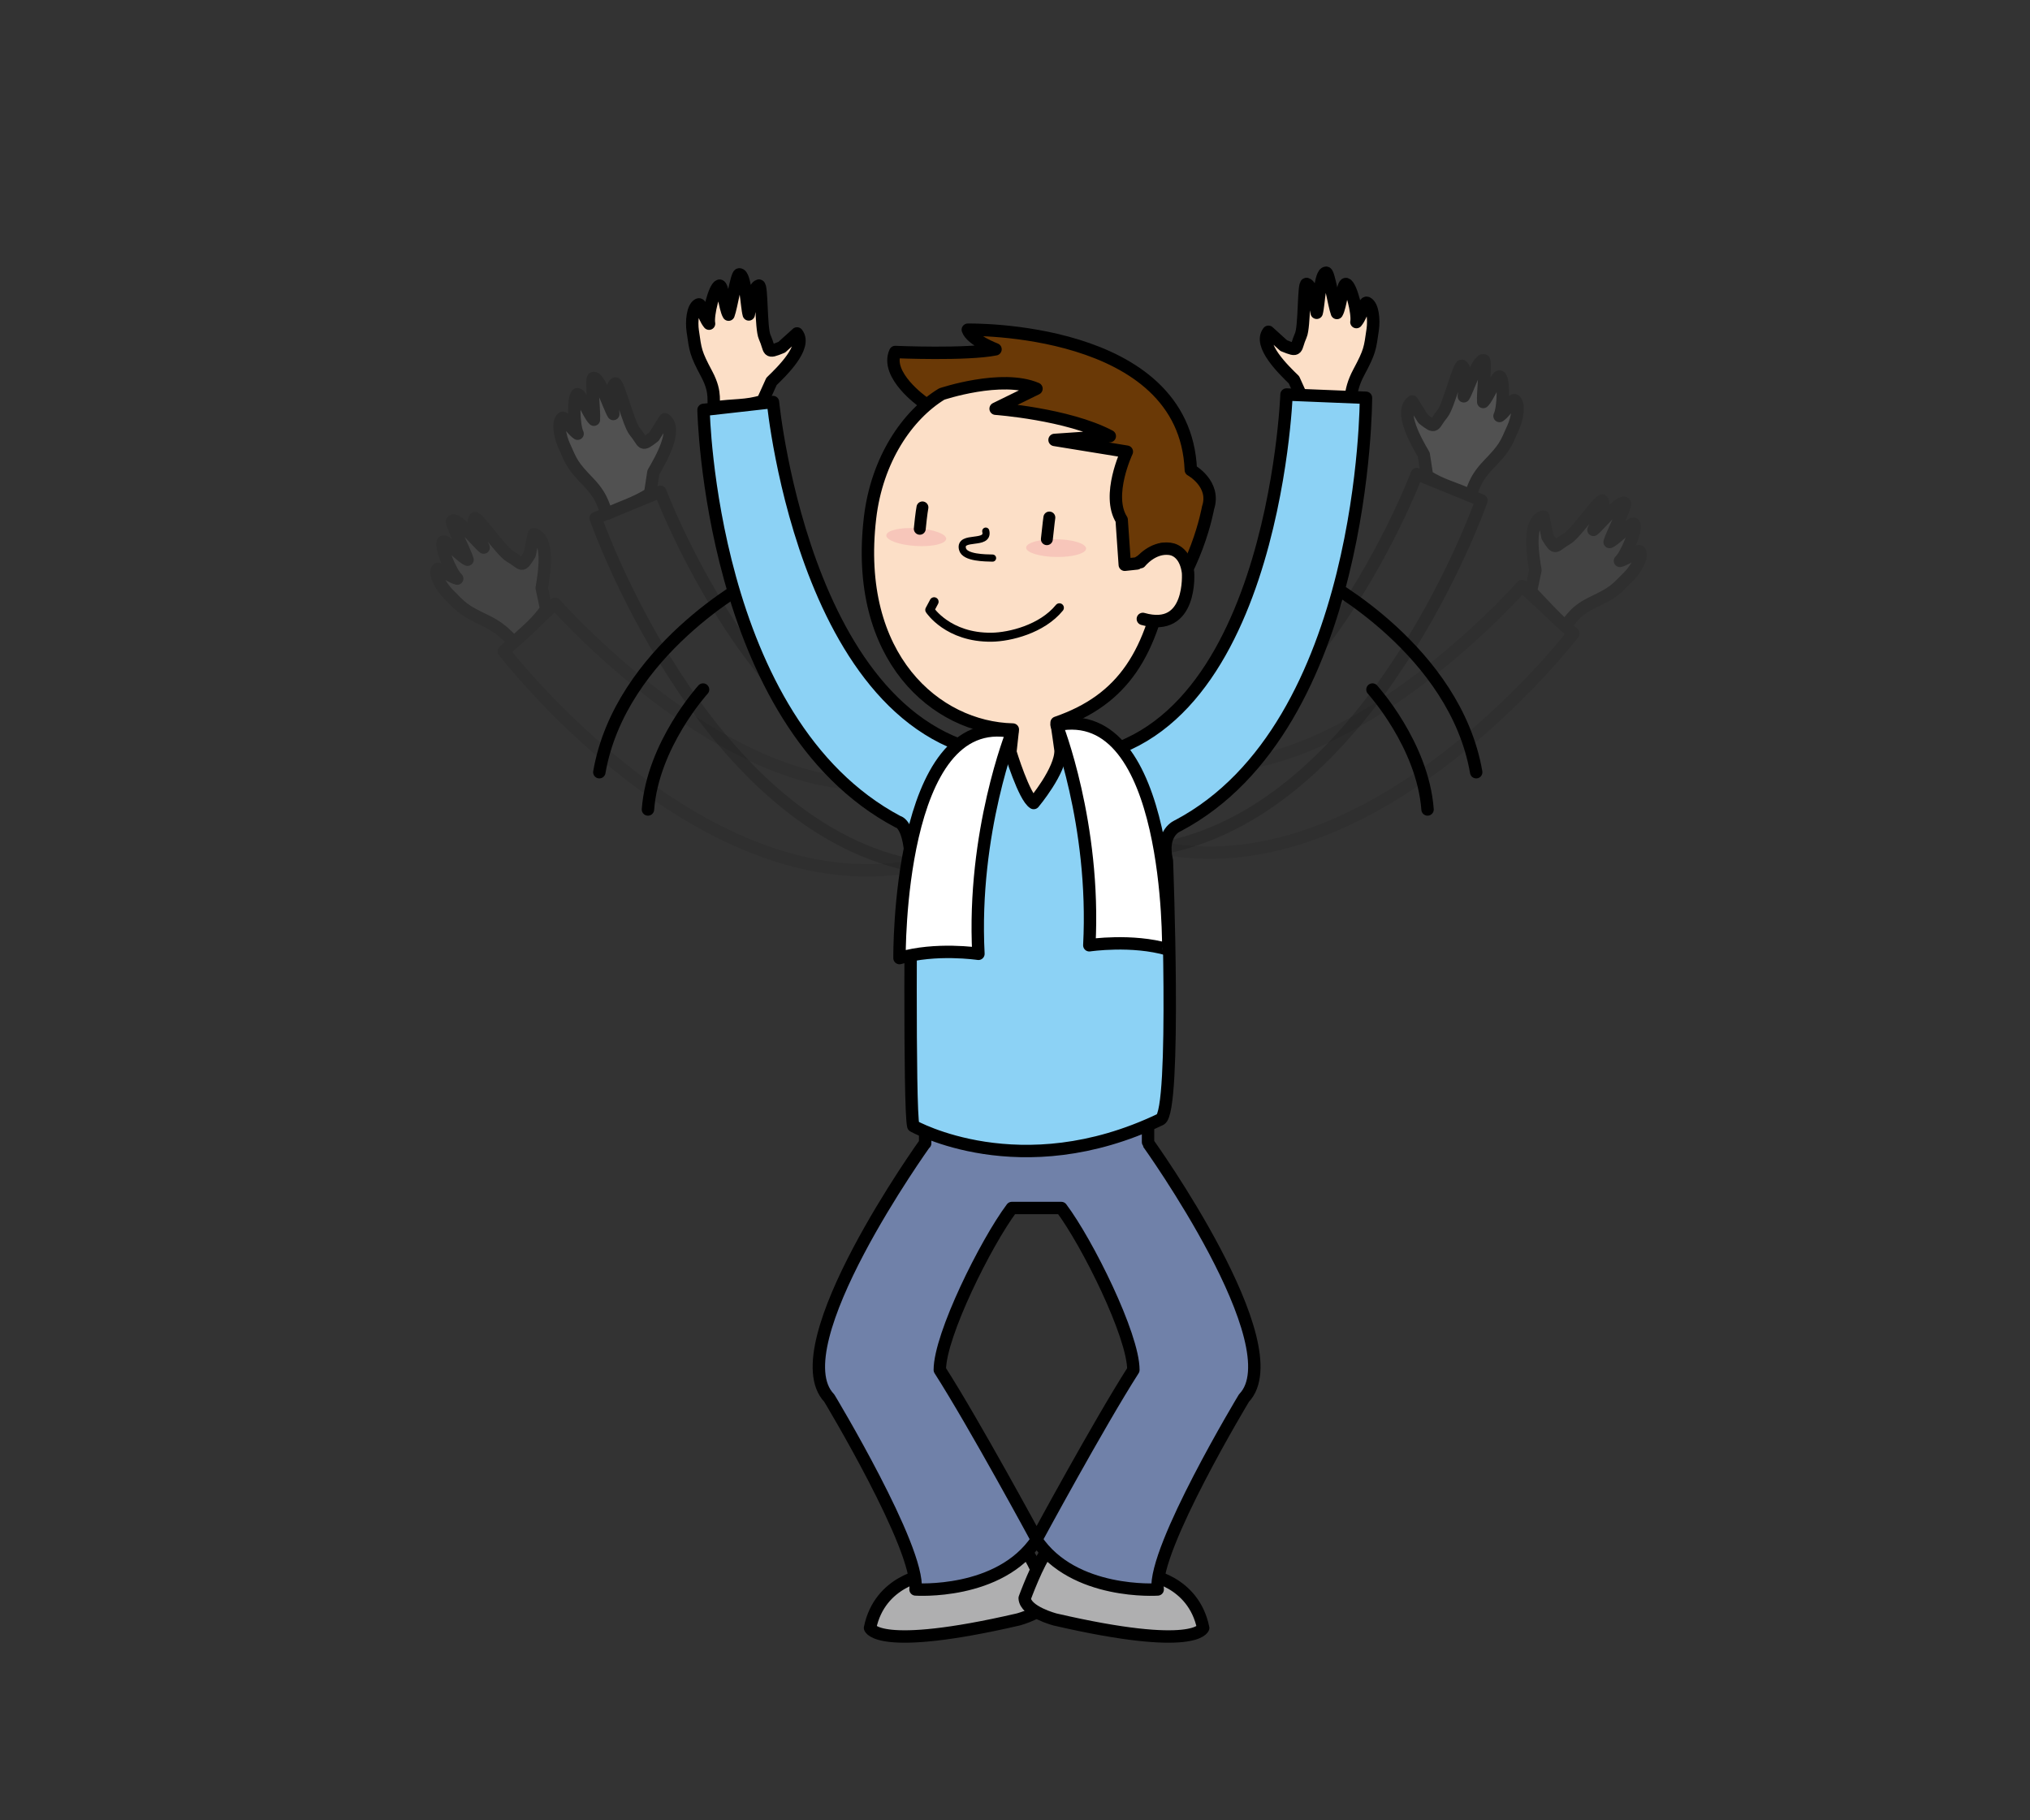 <?xml version="1.0" encoding="utf-8"?>
<!-- Generator: Adobe Illustrator 16.0.0, SVG Export Plug-In . SVG Version: 6.00 Build 0)  -->
<!DOCTYPE svg PUBLIC "-//W3C//DTD SVG 1.1//EN" "http://www.w3.org/Graphics/SVG/1.1/DTD/svg11.dtd">
<svg version="1.1" id="レイヤー_1" xmlns="http://www.w3.org/2000/svg" xmlns:xlink="http://www.w3.org/1999/xlink" x="0px"
	 y="0px" width="438.158px" height="392.765px" viewBox="0 0 438.158 392.765" enable-background="new 0 0 438.158 392.765"
	 xml:space="preserve">
<rect x="0" y="0" width="438.158" height="392.765" fill="#333333" stroke="none"/>
<g>
	<g>
		<g>
			<g>
				<path fill="#AFAFB0" stroke="#000000" stroke-width="2.677" stroke-linecap="round" stroke-linejoin="round" d="
					M199.951,339.804c0,0-10.027,1.213-12.162,11.507c0,0,1.583,5.202,31.943-1.814c0,0,6.441-1.665,6.577-4.607
					c0,0-2.951-8.024-4.82-10.03L199.951,339.804z"/>
				<path fill="#AFAFB0" stroke="#000000" stroke-width="2.677" stroke-linecap="round" stroke-linejoin="round" d="
					M247.529,339.804c0,0,10.029,1.213,12.164,11.507c0,0-1.587,5.202-31.944-1.814c0,0-6.443-1.665-6.579-4.607
					c0,0,2.954-8.024,4.821-10.03L247.529,339.804z"/>
				<path fill="#7081A9" stroke="#000000" stroke-width="2.677" stroke-linecap="round" stroke-linejoin="round" d="
					M247.79,241.713c0,6.085,0.011,4.94,0.011,4.94s31.458,43.837,20.691,55.068c0,0-19.551,32.396-18.616,41.29
					c0,0-18.161,1.265-26.209-10.759c0,0,13.475-24.916,20.963-36.615c0-7.479-9.935-27.456-15.552-34.942H218.4
					c-5.609,7.486-15.55,27.464-15.55,34.942c7.489,11.699,20.963,36.615,20.963,36.615c-8.043,12.023-26.204,10.759-26.204,10.759
					c0.93-8.894-18.621-41.29-18.621-41.29c-10.767-11.231,20.699-55.068,20.699-55.068s0.002,1.145,0.002-4.94H247.79z"/>
				<path fill="none" stroke="#000000" stroke-width="2.677" stroke-linecap="round" stroke-linejoin="round" d="M162.243,125.369
					c0,0-28.334,15.041-32.882,41.276"/>
				<path fill="none" stroke="#000000" stroke-width="2.677" stroke-linecap="round" stroke-linejoin="round" d="M151.749,148.808
					c0,0-10.847,11.891-11.893,25.88"/>
				<g opacity="0.08">
					<path fill="none" stroke="#000000" stroke-width="2.677" stroke-linecap="round" stroke-linejoin="round" d="M247.49,162.737
						c36.304,14.549,81.027-36.26,81.027-36.26l11.064,10.242c0,0-40.976,53.496-86.517,46.688"/>
					<path fill="#FFFFFF" stroke="#000000" stroke-width="2.677" stroke-linecap="round" stroke-linejoin="round" d="
						M330.437,127.618c2.54,2.714,4.983,5.349,7.187,7.361c1.263-0.402,1.476-2.734,5.995-4.901c4.673-2.23,4.976-2.68,7.914-5.665
						c1.459-1.487,3.056-4.083,2.437-5.337c-0.356-0.711-2.188,1.412-4.321,1.966c1.399-1.276,3.743-7.042,3.071-7.936
						c-0.48-0.628-3.769,3.215-5.301,3.863c0.45-1.64,3.729-7.991,3.299-8.365c-1.019-0.892-5.413,4.684-6.787,5.74
						c0.972-1.932,2.671-5.375,1.929-6.313c-0.434-0.565-5.785,7.188-7.581,8.199c-2.83,1.595-2.355,2.731-4.278-0.402
						c-0.293-1.422-0.591-2.922-0.884-4.354c-3.534,0.967-2.204,8.673-1.715,11.598L330.437,127.618z"/>
				</g>
				<g opacity="0.15">
					<path fill="none" stroke="#000000" stroke-width="2.677" stroke-linecap="round" stroke-linejoin="round" d="M232.878,163.239
						c44.901,13.138,72.925-60.937,72.925-60.937l13.966,5.693c0,0-22.701,65.135-67.721,74.812"/>
					<path fill="#FFFFFF" stroke="#000000" stroke-width="2.677" stroke-linecap="round" stroke-linejoin="round" d="
						M308.012,102.691c3.05,2.061,6.142,2.638,9.11,4.123c1.035-0.82,0.615-2.847,4.087-6.461c3.589-3.725,3.709-4.253,5.403-8.09
						c0.844-1.905,1.43-4.894,0.399-5.85c-0.572-0.536-1.55,2.086-3.354,3.361c0.86-1.683,1.024-7.915,0.095-8.505
						c-0.683-0.421-2.41,4.344-3.61,5.484c-0.154-1.696,0.675-8.793,0.141-8.991c-1.27-0.477-3.415,6.283-4.33,7.76
						c0.229-2.151,0.608-5.967-0.411-6.587c-0.619-0.374-2.888,8.764-4.214,10.349c-2.086,2.489-1.244,3.388-4.15,1.124
						c-0.769-1.223-1.584-2.527-2.358-3.764c-2.972,2.148,0.994,8.9,2.486,11.467L308.012,102.691z"/>
				</g>
				<g opacity="0.08">
					<path fill="none" stroke="#000000" stroke-width="2.677" stroke-linecap="round" stroke-linejoin="round" d="M200.842,166.557
						c-36.304,14.551-81.027-36.257-81.027-36.257l-11.065,10.241c0,0,40.976,53.496,86.517,46.689"/>
					<path fill="#FFFFFF" stroke="#000000" stroke-width="2.677" stroke-linecap="round" stroke-linejoin="round" d="
						M117.896,131.439c-2.135,2.996-3.928,4.384-6.803,7.009c-1.263-0.402-1.859-2.383-6.378-4.552
						c-4.673-2.229-4.977-2.677-7.915-5.662c-1.458-1.49-3.056-4.085-2.437-5.34c0.356-0.712,2.188,1.414,4.321,1.968
						c-1.399-1.278-3.743-7.044-3.071-7.936c0.481-0.63,3.769,3.215,5.3,3.861c-0.449-1.64-3.729-7.991-3.298-8.362
						c1.02-0.894,5.414,4.684,6.788,5.74c-0.972-1.932-2.671-5.375-1.929-6.315c0.434-0.565,5.784,7.188,7.58,8.199
						c2.832,1.598,2.356,2.731,4.279-0.399c0.293-1.422,0.591-2.925,0.884-4.355c3.534,0.964,2.203,8.673,1.712,11.595
						L117.896,131.439z"/>
				</g>
				<g opacity="0.15">
					<path fill="none" stroke="#000000" stroke-width="2.677" stroke-linecap="round" stroke-linejoin="round" d="M215.454,167.061
						c-44.901,13.135-72.925-60.939-72.925-60.939l-13.965,5.693c0,0,22.701,65.138,67.72,74.814"/>
					<path fill="#FFFFFF" stroke="#000000" stroke-width="2.677" stroke-linecap="round" stroke-linejoin="round" d="
						M140.321,106.513c-3.051,2.06-6.728,3.061-9.103,4.311c-1.035-0.821-0.624-3.035-4.095-6.652
						c-3.588-3.722-3.709-4.253-5.403-8.087c-0.847-1.908-1.43-4.893-0.4-5.85c0.573-0.539,1.55,2.085,3.354,3.361
						c-0.86-1.684-1.024-7.918-0.094-8.508c0.682-0.418,2.41,4.347,3.61,5.484c0.154-1.694-0.674-8.791-0.142-8.989
						c1.271-0.476,3.417,6.284,4.332,7.76c-0.23-2.151-0.609-5.967,0.41-6.586c0.62-0.374,2.889,8.761,4.214,10.348
						c2.086,2.489,1.244,3.388,4.151,1.121c0.768-1.22,1.582-2.527,2.357-3.763c2.97,2.151-0.994,8.9-2.486,11.467L140.321,106.513z
						"/>
				</g>
				<path fill="none" stroke="#000000" stroke-width="2.677" stroke-linecap="round" stroke-linejoin="round" d="M285.739,125.369
					c0,0,28.337,15.041,32.885,41.276"/>
				<path fill="none" stroke="#000000" stroke-width="2.677" stroke-linecap="round" stroke-linejoin="round" d="M296.233,148.808
					c0,0,10.845,11.891,11.893,25.88"/>
				<g>
					<path fill="#FCDFC7" stroke="#000000" stroke-width="2.677" stroke-linecap="round" stroke-linejoin="round" d="M281.2,86.195
						c3.496,1.137,6.876,0.547,9.899,2.031c0.773-1.066-0.183-3.451,2.177-7.871c2.442-4.566,2.413-5.102,3.012-9.248
						c0.295-2.068,0.043-5.1-1.205-5.74c-0.698-0.363-0.922,2.423-2.315,4.138c0.373-1.851-1.157-7.889-2.225-8.208
						c-0.766-0.22-1.129,4.828-1.981,6.247c-0.606-1.584-1.733-8.641-2.297-8.688c-1.359-0.11-1.59,6.977-2.068,8.644
						c-0.36-2.133-1.03-5.904-2.179-6.224c-0.698-0.198-0.406,9.222-1.253,11.096c-1.333,2.972-0.279,3.599-3.687,2.214
						c-1.076-0.972-2.21-2.002-3.296-2.985c-2.268,2.87,3.369,8.289,5.508,10.366L281.2,86.195z"/>
					<path fill="#8CD2F5" stroke="#000000" stroke-width="2.677" stroke-linecap="round" stroke-linejoin="round" d="
						M221.016,163.146c-46.798,0.465-54.175-76.383-54.175-76.383l-14.988,1.691c0,0,1.284,67.368,41.987,88.896
						c0,0,2.716,0.329,2.815,9.831c0,0-0.47,52.066,0.468,55.81c0,0,23.075,13.063,53.336-1.412
						c3.479-1.657,1.404-55.812,1.404-55.812c-1.467-6.174,2.386-7.581,2.386-7.581c40.706-21.522,40.579-92.345,40.579-92.345
						l-17.144-0.703c0,0-2.89,79.111-49.679,78.641"/>
					<path fill="#FCDFC7" stroke="#000000" stroke-width="2.677" stroke-linecap="round" stroke-linejoin="round" d="
						M164.611,86.542c-3.492,1.146-6.394,0.781-10.269,1.406c-0.773-1.061,0.553-2.817-1.808-7.239
						c-2.438-4.572-2.412-5.11-3.008-9.253c-0.299-2.06-0.042-5.094,1.207-5.74c0.701-0.366,0.92,2.431,2.311,4.134
						c-0.371-1.847,1.158-7.877,2.224-8.197c0.766-0.23,1.129,4.82,1.986,6.25c0.606-1.586,1.73-8.646,2.295-8.691
						c1.356-0.12,1.586,6.979,2.067,8.645c0.363-2.13,1.035-5.913,2.183-6.231c0.695-0.191,0.4,9.219,1.247,11.096
						c1.336,2.97,0.277,3.607,3.686,2.214c1.077-0.964,2.214-2.005,3.299-2.98c2.269,2.873-3.366,8.292-5.507,10.359L164.611,86.542
						z"/>
				</g>
				<g>
					<path fill="#6A3906" stroke="#000000" stroke-width="2.677" stroke-linecap="round" stroke-linejoin="round" d="
						M199.138,86.685c0,0-8.142-5.764-5.91-10.72c0,0,15.445,0.667,21.645-0.583c0,0-5.232-1.995-5.978-4.227
						c0,0,46.895-0.975,48.134,30.271c0,0,5.45,2.969,3.714,8.182c0,0-2.488,14.384-11.9,24.047L199.138,86.685z"/>
					<path fill="#FCDFC7" stroke="#000000" stroke-width="2.677" stroke-linecap="round" stroke-linejoin="round" d="
						M249.505,119.167c0,0,1.838-1.708,2.651,0.371c0.328,0.839-0.209,1.775-0.356,2.679c-3.053,18.812-9.32,28.748-23.744,33.742
						l0.504,3.461l0.354,2.517c0.102,4.333-5.801,11.357-5.801,11.357c-2.078-1.275-5.031-11.012-5.031-11.012l0.53-4.846
						c-16.574-0.376-34.343-15.532-30.828-45.623c1.475-12.638,8.056-22.242,15.477-26.779c0,0,12.934-4.353,20.454-1.153
						l-8.819,4.321c0,0,15.532,1.116,24.643,5.918l-11.922,0.818l15.603,2.536c0,0-4.478,9.436-1.116,14.71l0.669,9.694l2.619-0.282
						L249.505,119.167z"/>
					<path fill="#FCDFC7" stroke="#000000" stroke-width="2.677" stroke-linecap="round" stroke-linejoin="round" d="
						M246.139,121.318c0,0,2.619-3.367,6.38-2.873c1.49,0.196,3.442,1.469,3.911,5.118c0,0,0.964,13.072-9.758,10.003"/>
				</g>
				<path fill="#FFFFFF" stroke="#000000" stroke-width="2.677" stroke-linecap="round" stroke-linejoin="round" d="
					M218.481,157.954c0,0-8.667,21.627-7.296,47.884c0,0-9.208-1.388-17.034,0.92C194.151,206.758,193.615,152.888,218.481,157.954z
					"/>
				<path fill="#FFFFFF" stroke="#000000" stroke-width="2.677" stroke-linecap="round" stroke-linejoin="round" d="
					M228.056,156.461c0,0,8.446,21.279,7.065,47.534c0,0,9.206-1.383,17.04,0.919C252.161,204.915,252.928,151.388,228.056,156.461z
					"/>
			</g>
		</g>
	</g>
	<path fill="none" stroke="#000000" stroke-width="1.94" stroke-linecap="round" stroke-linejoin="round" d="M201.619,129.86
		l-0.938,1.759c0,0,3.926,6.022,13.356,5.895c3.916-0.055,10.861-1.744,14.622-6.354"/>
	<path opacity="0.7" fill="#F6BCB6" d="M204.222,116.294c-0.063,1.066-3.016,1.753-6.576,1.529c-3.574-0.215-6.415-1.26-6.344-2.311
		c0.063-1.051,3.001-1.746,6.577-1.519C201.454,114.208,204.292,115.241,204.222,116.294z"/>
	<path fill="#FFFFFF" stroke="#000000" stroke-width="2.569" stroke-linecap="round" stroke-linejoin="round" d="M199.102,109.503
		c0,0-0.243,1.22-0.575,4.611"/>
	<path opacity="0.7" fill="#F6BCB6" d="M234.425,118.383c-0.005,1.066-2.925,1.879-6.505,1.819
		c-3.571-0.063-6.454-0.959-6.436-2.021c0.013-1.063,2.936-1.884,6.519-1.816C231.568,116.409,234.452,117.327,234.425,118.383z"/>
	<path fill="#FFFFFF" stroke="#000000" stroke-width="2.569" stroke-linecap="round" stroke-linejoin="round" d="M226.495,111.683
		c0,0-0.186,1.284-0.539,4.677"/>
	<path fill="none" stroke="#000000" stroke-width="1.542" stroke-linecap="round" stroke-linejoin="round" d="M212.767,114.618
		c0.771,3.158-5.745,0.79-5.029,3.84c0.447,1.973,5.003,1.934,6.498,1.979"/>
</g>
</svg>
